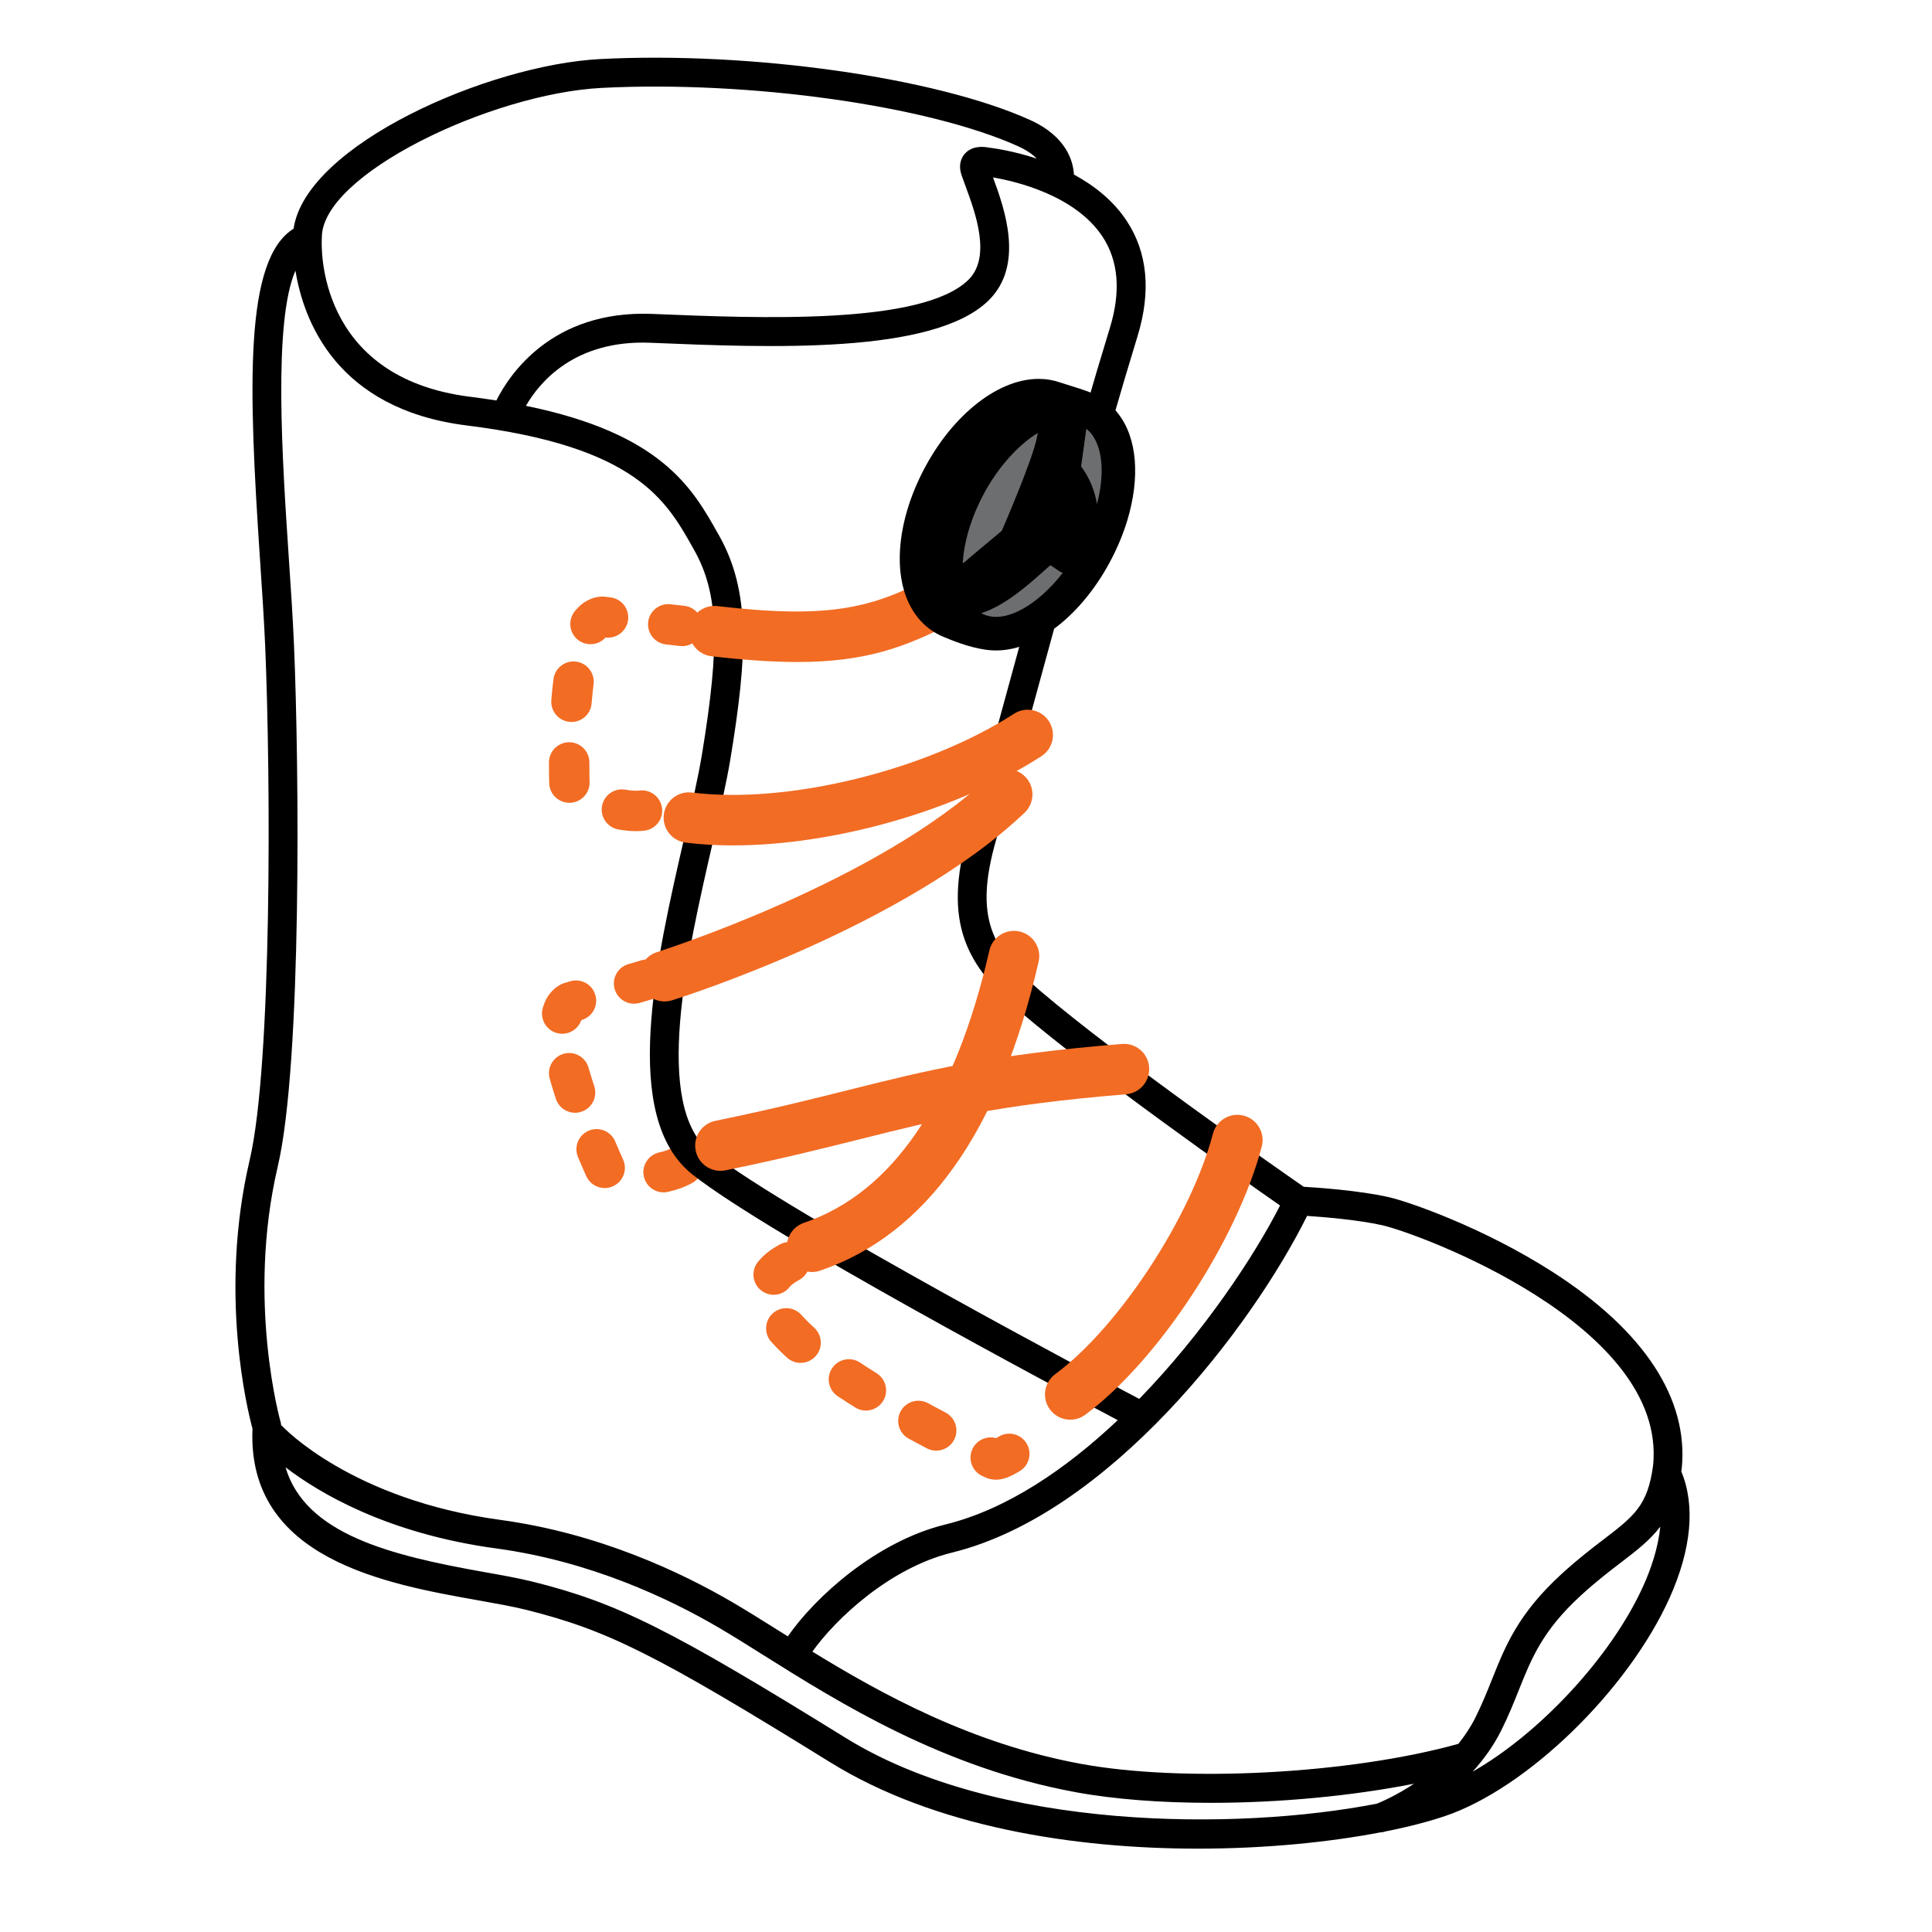 <svg version="1.1" xmlns="http://www.w3.org/2000/svg" xmlns:xlink="http://www.w3.org/1999/xlink" x="0px" y="0px" viewBox="0 0 55 55" style="enable-background:new 0 0 55 55;" xml:space="preserve">
<g id="_x32_425-boots-lacing-single-dial-boa">
	<g>
		<path style="fill:#F26C24;" d="M28.35,42.124c-0.082,0-0.161-0.013-0.234-0.039c-0.015-0.006-0.031-0.012-0.046-0.018
			c0,0-0.039-0.017-0.11-0.051c-0.288-0.134-0.412-0.476-0.278-0.764c0.121-0.259,0.41-0.386,0.676-0.311
			c0.02-0.011,0.044-0.025,0.071-0.042c0.27-0.167,0.624-0.084,0.792,0.186s0.084,0.624-0.186,0.792
			C28.753,42.049,28.548,42.124,28.35,42.124z M28.268,40.984L28.268,40.984L28.268,40.984z M26.652,41.297
			c-0.09,0-0.182-0.021-0.267-0.066c-0.166-0.087-0.339-0.179-0.516-0.276c-0.279-0.152-0.381-0.501-0.229-0.78
			c0.152-0.279,0.501-0.381,0.78-0.229c0.172,0.094,0.34,0.183,0.5,0.268c0.281,0.148,0.389,0.495,0.241,0.776
			C27.059,41.186,26.859,41.297,26.652,41.297z M24.65,40.156c-0.104,0-0.21-0.028-0.304-0.088c-0.172-0.108-0.34-0.216-0.498-0.321
			c-0.264-0.176-0.336-0.533-0.16-0.797c0.176-0.264,0.533-0.336,0.797-0.16c0.149,0.099,0.308,0.202,0.471,0.304
			c0.269,0.168,0.351,0.523,0.182,0.792C25.029,40.06,24.842,40.156,24.65,40.156z M22.791,38.798c-0.138,0-0.276-0.049-0.386-0.149
			c-0.169-0.153-0.32-0.305-0.45-0.451c-0.211-0.237-0.19-0.601,0.047-0.812c0.237-0.211,0.601-0.19,0.812,0.047
			c0.103,0.115,0.225,0.238,0.364,0.364c0.235,0.213,0.253,0.577,0.039,0.812C23.104,38.735,22.948,38.798,22.791,38.798z
			 M22.024,36.86c-0.125,0-0.251-0.041-0.357-0.125c-0.249-0.197-0.29-0.559-0.093-0.808c0.152-0.192,0.364-0.36,0.63-0.502
			c0.28-0.149,0.629-0.043,0.778,0.238c0.149,0.28,0.043,0.629-0.238,0.778c-0.156,0.083-0.233,0.155-0.269,0.201
			C22.361,36.786,22.194,36.86,22.024,36.86z"></path>
		<path style="fill:#F26C24;" d="M18.89,33.944c-0.264,0-0.502-0.183-0.561-0.452c-0.068-0.31,0.128-0.617,0.438-0.685
			c0.152-0.033,0.28-0.079,0.38-0.135c0.277-0.156,0.627-0.058,0.783,0.219c0.156,0.277,0.058,0.627-0.219,0.783
			c-0.199,0.112-0.434,0.198-0.697,0.256C18.972,33.94,18.931,33.944,18.89,33.944z M17.215,33.822
			c-0.218,0-0.427-0.125-0.523-0.336c-0.025-0.055-0.117-0.257-0.238-0.545c-0.123-0.293,0.014-0.63,0.306-0.753
			c0.292-0.123,0.63,0.014,0.753,0.306c0.115,0.273,0.201,0.462,0.224,0.513c0.132,0.289,0.005,0.63-0.284,0.762
			C17.376,33.805,17.295,33.822,17.215,33.822z M16.371,31.678c-0.241,0-0.466-0.153-0.546-0.395
			c-0.066-0.2-0.126-0.394-0.176-0.575c-0.086-0.306,0.092-0.623,0.397-0.709c0.306-0.087,0.623,0.092,0.709,0.397
			c0.047,0.165,0.101,0.342,0.162,0.526c0.1,0.302-0.064,0.627-0.366,0.726C16.491,31.669,16.43,31.678,16.371,31.678z
			 M16.005,29.429c-0.05,0-0.1-0.007-0.151-0.02c-0.306-0.083-0.487-0.399-0.404-0.705c0.105-0.389,0.333-0.581,0.506-0.674
			c0.035-0.019,0.072-0.034,0.11-0.045l0.168-0.05c0.305-0.09,0.624,0.084,0.714,0.389c0.09,0.305-0.084,0.624-0.389,0.714
			l-0.01,0.003C16.468,29.276,16.246,29.429,16.005,29.429z M18.05,28.573c-0.248,0-0.477-0.162-0.551-0.412
			c-0.09-0.305,0.084-0.624,0.389-0.714l0.377-0.111c0.305-0.09,0.624,0.084,0.714,0.389c0.09,0.305-0.084,0.624-0.389,0.714
			l-0.377,0.111C18.159,28.566,18.104,28.573,18.05,28.573z"></path>
		<path style="fill:#F26C24;" d="M18.102,23.661c-0.159,0-0.328-0.017-0.503-0.049c-0.312-0.058-0.518-0.359-0.46-0.671
			c0.058-0.312,0.359-0.517,0.671-0.46c0.152,0.029,0.292,0.036,0.402,0.024c0.317-0.036,0.6,0.192,0.636,0.507
			c0.036,0.316-0.191,0.6-0.507,0.636C18.264,23.657,18.184,23.661,18.102,23.661z M16.209,22.854c-0.31,0-0.566-0.247-0.574-0.559
			c-0.002-0.068-0.007-0.271-0.007-0.557v-0.033c0-0.318,0.257-0.575,0.575-0.575c0.318,0,0.575,0.257,0.575,0.575v0.033
			c0,0.27,0.004,0.462,0.006,0.526c0.009,0.317-0.242,0.582-0.559,0.59C16.219,22.854,16.214,22.854,16.209,22.854z M16.269,20.553
			c-0.016,0-0.032-0.001-0.048-0.002c-0.316-0.026-0.552-0.304-0.526-0.62c0.017-0.211,0.038-0.412,0.062-0.598
			c0.04-0.315,0.328-0.538,0.643-0.498c0.315,0.04,0.538,0.328,0.498,0.643c-0.021,0.169-0.04,0.353-0.056,0.547
			C16.817,20.326,16.566,20.553,16.269,20.553z M19.418,18.394c-0.022,0-0.044-0.001-0.066-0.004l-0.394-0.045
			c-0.316-0.036-0.542-0.321-0.506-0.637c0.036-0.316,0.321-0.541,0.637-0.506l0.394,0.045c0.316,0.036,0.542,0.321,0.506,0.637
			C19.955,18.178,19.707,18.394,19.418,18.394z M16.809,18.339c-0.124,0-0.249-0.04-0.354-0.122
			c-0.25-0.196-0.294-0.557-0.099-0.807c0.249-0.318,0.535-0.407,0.73-0.425c0.04-0.004,0.079-0.003,0.119,0.001l0.17,0.02
			c0.316,0.036,0.542,0.321,0.506,0.637c-0.036,0.316-0.321,0.541-0.637,0.506l-0.006-0.001
			C17.126,18.274,16.968,18.339,16.809,18.339z"></path>
		<path d="M47.863,41.89c0.004-0.03,0.01-0.057,0.013-0.087c0.196-1.984-1.068-3.914-3.657-5.581
			c-1.983-1.277-4.131-2.018-4.689-2.143c-0.851-0.191-2.039-0.272-2.417-0.294c-0.716-0.497-5.272-3.676-7.506-5.583
			c-1.377-1.175-1.884-2.072-1.252-4.285c0.223-0.779,0.577-2.077,0.987-3.579c0.898-3.291,2.128-7.797,3.038-10.755
			c0.395-1.286,0.291-2.397-0.311-3.304c-0.387-0.583-0.934-1.004-1.497-1.31c-0.018-0.357-0.194-1.078-1.252-1.555
			c-2.673-1.206-7.929-1.953-12.227-1.733C13.896,1.844,8.705,4.127,8.358,6.51c-1.409,0.878-1.286,4.487-0.956,9.419
			c0.059,0.885,0.115,1.72,0.147,2.459c0.16,3.763,0.196,11.918-0.441,14.634c-0.887,3.784-0.064,7.119,0.08,7.65
			c-0.162,3.714,3.802,4.42,6.431,4.887c0.503,0.09,0.978,0.174,1.352,0.267c2.325,0.581,3.703,1.271,8.669,4.346
			c2.97,1.839,6.94,2.456,10.467,2.455c1.949,0,3.76-0.189,5.194-0.464c0.043-0.001,0.086-0.007,0.129-0.022
			c0.001,0,0.007-0.003,0.01-0.004c0.66-0.131,1.235-0.281,1.699-0.438c2.34-0.793,5.208-3.581,6.393-6.215
			C48.152,44.1,48.267,42.858,47.863,41.89z M47.061,41.71c-0.149,1.149-0.545,1.452-1.414,2.117
			c-0.347,0.266-0.741,0.567-1.197,0.985c-1.227,1.126-1.59,2.031-1.973,2.99c-0.139,0.347-0.283,0.707-0.474,1.091
			c-0.138,0.276-0.306,0.525-0.487,0.751c-3.09,0.859-7.808,1.109-10.744,0.569c-3.111-0.572-5.662-1.978-7.645-3.195
			c0.655-0.922,2.197-2.383,3.975-2.819c4.462-1.094,8.524-6.394,10.108-9.585c0.46,0.031,1.442,0.11,2.14,0.266
			C40.373,35.11,47.456,37.713,47.061,41.71z M31.384,6.733c0.459,0.692,0.529,1.569,0.21,2.608
			c-0.914,2.971-2.146,7.485-3.046,10.781c-0.409,1.5-0.763,2.796-0.984,3.57c-0.743,2.601-0.043,3.811,1.509,5.135
			c2.108,1.799,6.228,4.696,7.367,5.491c-0.717,1.414-2.162,3.607-4.008,5.506c-0.731-0.386-9.981-5.274-12.208-7.03
			c-1.659-1.308-0.664-5.633,0.062-8.792c0.203-0.884,0.395-1.72,0.506-2.389c0.49-2.973,0.575-4.774-0.319-6.364l-0.035-0.061
			c-0.721-1.284-1.602-2.847-5.466-3.635c0.38-0.66,1.381-1.887,3.552-1.795c3.395,0.141,8.044,0.334,9.616-1.202
			c1.03-1.007,0.459-2.612,0.129-3.505C28.897,5.158,30.599,5.549,31.384,6.733z M17.135,2.502
			c4.184-0.212,9.277,0.501,11.847,1.661c0.248,0.112,0.417,0.235,0.532,0.352c-0.682-0.224-1.242-0.298-1.373-0.314
			c-0.133-0.026-0.456-0.063-0.668,0.168c-0.084,0.091-0.208,0.293-0.1,0.615c0.03,0.089,0.068,0.192,0.11,0.306
			c0.28,0.758,0.75,2.026,0.084,2.678c-1.318,1.288-5.945,1.095-9.007,0.968c-2.854-0.111-4.065,1.738-4.429,2.465
			c-0.238-0.038-0.483-0.073-0.741-0.105C8.983,10.748,9.151,6.96,9.161,6.799c0-0.006-0.001-0.013-0.001-0.019
			c0-0.004,0.002-0.007,0.002-0.011C9.141,4.979,13.969,2.663,17.135,2.502z M7.907,33.209c0.693-2.958,0.608-11.442,0.462-14.857
			c-0.032-0.748-0.088-1.589-0.148-2.479C8.037,13.11,7.773,9.164,8.411,7.704c0.228,1.414,1.16,3.945,4.877,4.408
			c4.818,0.6,5.677,2.129,6.435,3.478l0.035,0.062c0.694,1.233,0.749,2.649,0.225,5.827c-0.106,0.644-0.295,1.467-0.496,2.339
			c-0.819,3.56-1.837,7.991,0.23,9.621c2.174,1.714,10.452,6.118,12.103,6.99c-1.473,1.391-3.159,2.542-4.913,2.972
			c-1.955,0.479-3.699,2.057-4.479,3.183c-0.079-0.05-0.16-0.1-0.237-0.148c-0.47-0.295-0.913-0.573-1.324-0.814
			c-1.475-0.864-3.823-1.974-6.625-2.354c-4.237-0.575-6.175-2.634-6.207-2.669c-0.009-0.01-0.022-0.014-0.032-0.024
			C8,40.554,8.002,40.532,7.995,40.51C7.985,40.476,7.011,37.033,7.907,33.209z M24.072,49.473c-5.002-3.097-6.5-3.845-8.903-4.445
			c-0.402-0.1-0.89-0.187-1.407-0.279c-2.658-0.473-5.073-1.075-5.634-2.979c0.95,0.729,2.892,1.89,6.004,2.312
			c2.668,0.362,4.909,1.422,6.32,2.248c0.4,0.234,0.838,0.509,1.302,0.801c2.148,1.348,5.09,3.194,8.869,3.889
			c1.113,0.205,2.445,0.303,3.845,0.303c1.931,0,3.989-0.19,5.786-0.544c-0.498,0.33-0.918,0.512-1.055,0.567
			C35.227,52.123,28.345,52.119,24.072,49.473z M41.922,50.435c0.306-0.336,0.591-0.724,0.816-1.175
			c0.207-0.415,0.357-0.79,0.502-1.153c0.363-0.907,0.676-1.69,1.766-2.689c0.429-0.393,0.807-0.683,1.141-0.938
			c0.441-0.338,0.822-0.629,1.117-1.019c-0.058,0.607-0.267,1.208-0.483,1.687C45.868,47.175,43.812,49.362,41.922,50.435z"></path>
		<path style="fill:#F26C24;" d="M30.468,40.416c-0.22,0-0.438-0.101-0.579-0.292c-0.236-0.319-0.168-0.769,0.151-1.005
			c1.81-1.337,3.866-4.472,4.49-6.846c0.101-0.384,0.494-0.614,0.878-0.512c0.384,0.101,0.613,0.494,0.512,0.878
			c-0.706,2.685-2.961,6.111-5.026,7.637C30.766,40.37,30.616,40.416,30.468,40.416z"></path>
		<path style="fill:#F26C24;" d="M23.117,36.211c-0.299,0-0.579-0.188-0.68-0.488c-0.128-0.376,0.074-0.784,0.449-0.912
			c2.521-0.856,4.297-3.465,5.28-7.753c0.089-0.387,0.475-0.629,0.861-0.54c0.387,0.089,0.629,0.474,0.54,0.861
			c-1.102,4.807-3.194,7.765-6.219,8.793C23.272,36.199,23.194,36.211,23.117,36.211z"></path>
		<path style="fill:#F26C24;" d="M20.508,33.331c-0.334,0-0.634-0.234-0.703-0.575c-0.08-0.389,0.171-0.769,0.56-0.848
			c1.574-0.323,2.765-0.621,3.815-0.884c2.22-0.556,3.973-0.995,7.758-1.305c0.396-0.034,0.743,0.262,0.775,0.658
			c0.032,0.396-0.262,0.743-0.658,0.775c-3.668,0.3-5.37,0.727-7.526,1.267c-1.065,0.267-2.272,0.569-3.876,0.898
			C20.605,33.326,20.556,33.331,20.508,33.331z"></path>
		<path style="fill:#F26C24;" d="M18.919,28.509c-0.306,0-0.589-0.197-0.685-0.504c-0.119-0.379,0.092-0.782,0.471-0.901
			c0.063-0.02,6.306-2.001,9.473-5.01c0.288-0.273,0.743-0.262,1.016,0.026c0.273,0.288,0.262,0.743-0.026,1.016
			c-3.411,3.241-9.764,5.256-10.033,5.34C19.062,28.498,18.99,28.509,18.919,28.509z"></path>
		<path style="fill:#F26C24;" d="M22.696,18.846c-0.697,0-1.494-0.054-2.441-0.164c-0.394-0.046-0.677-0.403-0.631-0.797
			c0.046-0.394,0.404-0.676,0.797-0.631c3.175,0.37,4.388,0.063,6.063-0.816c0.351-0.184,0.786-0.049,0.97,0.303
			c0.184,0.351,0.049,0.786-0.303,0.97C25.75,18.446,24.598,18.846,22.696,18.846z"></path>
		<path style="fill:#F26C24;" d="M20.862,24.067c-0.465,0-0.914-0.026-1.34-0.079c-0.394-0.049-0.674-0.408-0.624-0.802
			c0.049-0.394,0.409-0.673,0.802-0.624c2.719,0.339,6.66-0.626,9.167-2.243c0.333-0.215,0.778-0.119,0.994,0.214
			c0.215,0.334,0.119,0.778-0.214,0.994C27.233,23.083,23.742,24.067,20.862,24.067z"></path>
		
			<ellipse transform="matrix(0.473 -0.881 0.881 0.473 2.444 33.684)" style="fill:#6D6E70;" cx="29.382" cy="14.799" rx="3.162" ry="1.698"></ellipse>
		<path d="M32.152,12.367c-0.171-0.478-0.469-0.843-0.865-1.062c-0.143-0.105-0.318-0.171-0.968-0.373
			c-0.064-0.02-0.115-0.036-0.139-0.044c-0.192-0.067-0.399-0.102-0.612-0.102c-1.217,0-2.575,1.126-3.379,2.801
			c-0.59,1.229-0.737,2.503-0.392,3.406c0.205,0.539,0.57,0.931,1.053,1.133l0.019,0.008c0.193,0.081,0.703,0.295,1.196,0.363
			c0.01,0.002,0.021,0.003,0.03,0.004c0.022,0.003,0.044,0.005,0.065,0.006c0.066,0.007,0.133,0.01,0.201,0.01
			c1.217,0,2.575-1.125,3.378-2.799C32.318,14.514,32.472,13.26,32.152,12.367z M27.585,15.892c-0.004,0.004-0.012,0.01-0.022,0.02
			c-0.023,0.022-0.074,0.073-0.156,0.124c0.028-0.531,0.192-1.141,0.481-1.744c0.422-0.88,1.047-1.592,1.656-1.967
			c-0.008,0.041-0.017,0.088-0.028,0.142c-0.125,0.624-0.911,2.445-0.997,2.643L27.585,15.892z M28.062,17.513
			c-0.045-0.016-0.086-0.036-0.127-0.059c0.675-0.207,1.381-0.841,1.764-1.185c0.072-0.065,0.152-0.136,0.203-0.179
			c0.057,0.04,0.139,0.095,0.268,0.179c0.023,0.015,0.052,0.027,0.084,0.039C29.554,17.209,28.674,17.727,28.062,17.513z
			 M31.228,14.351c-0.092-0.564-0.352-0.944-0.451-1.071l0.148-1.073c0.126,0.098,0.226,0.235,0.3,0.413
			C31.409,13.061,31.404,13.681,31.228,14.351z"></path>
	</g>
</g>
<g id="Layer_1">
</g>
</svg>
